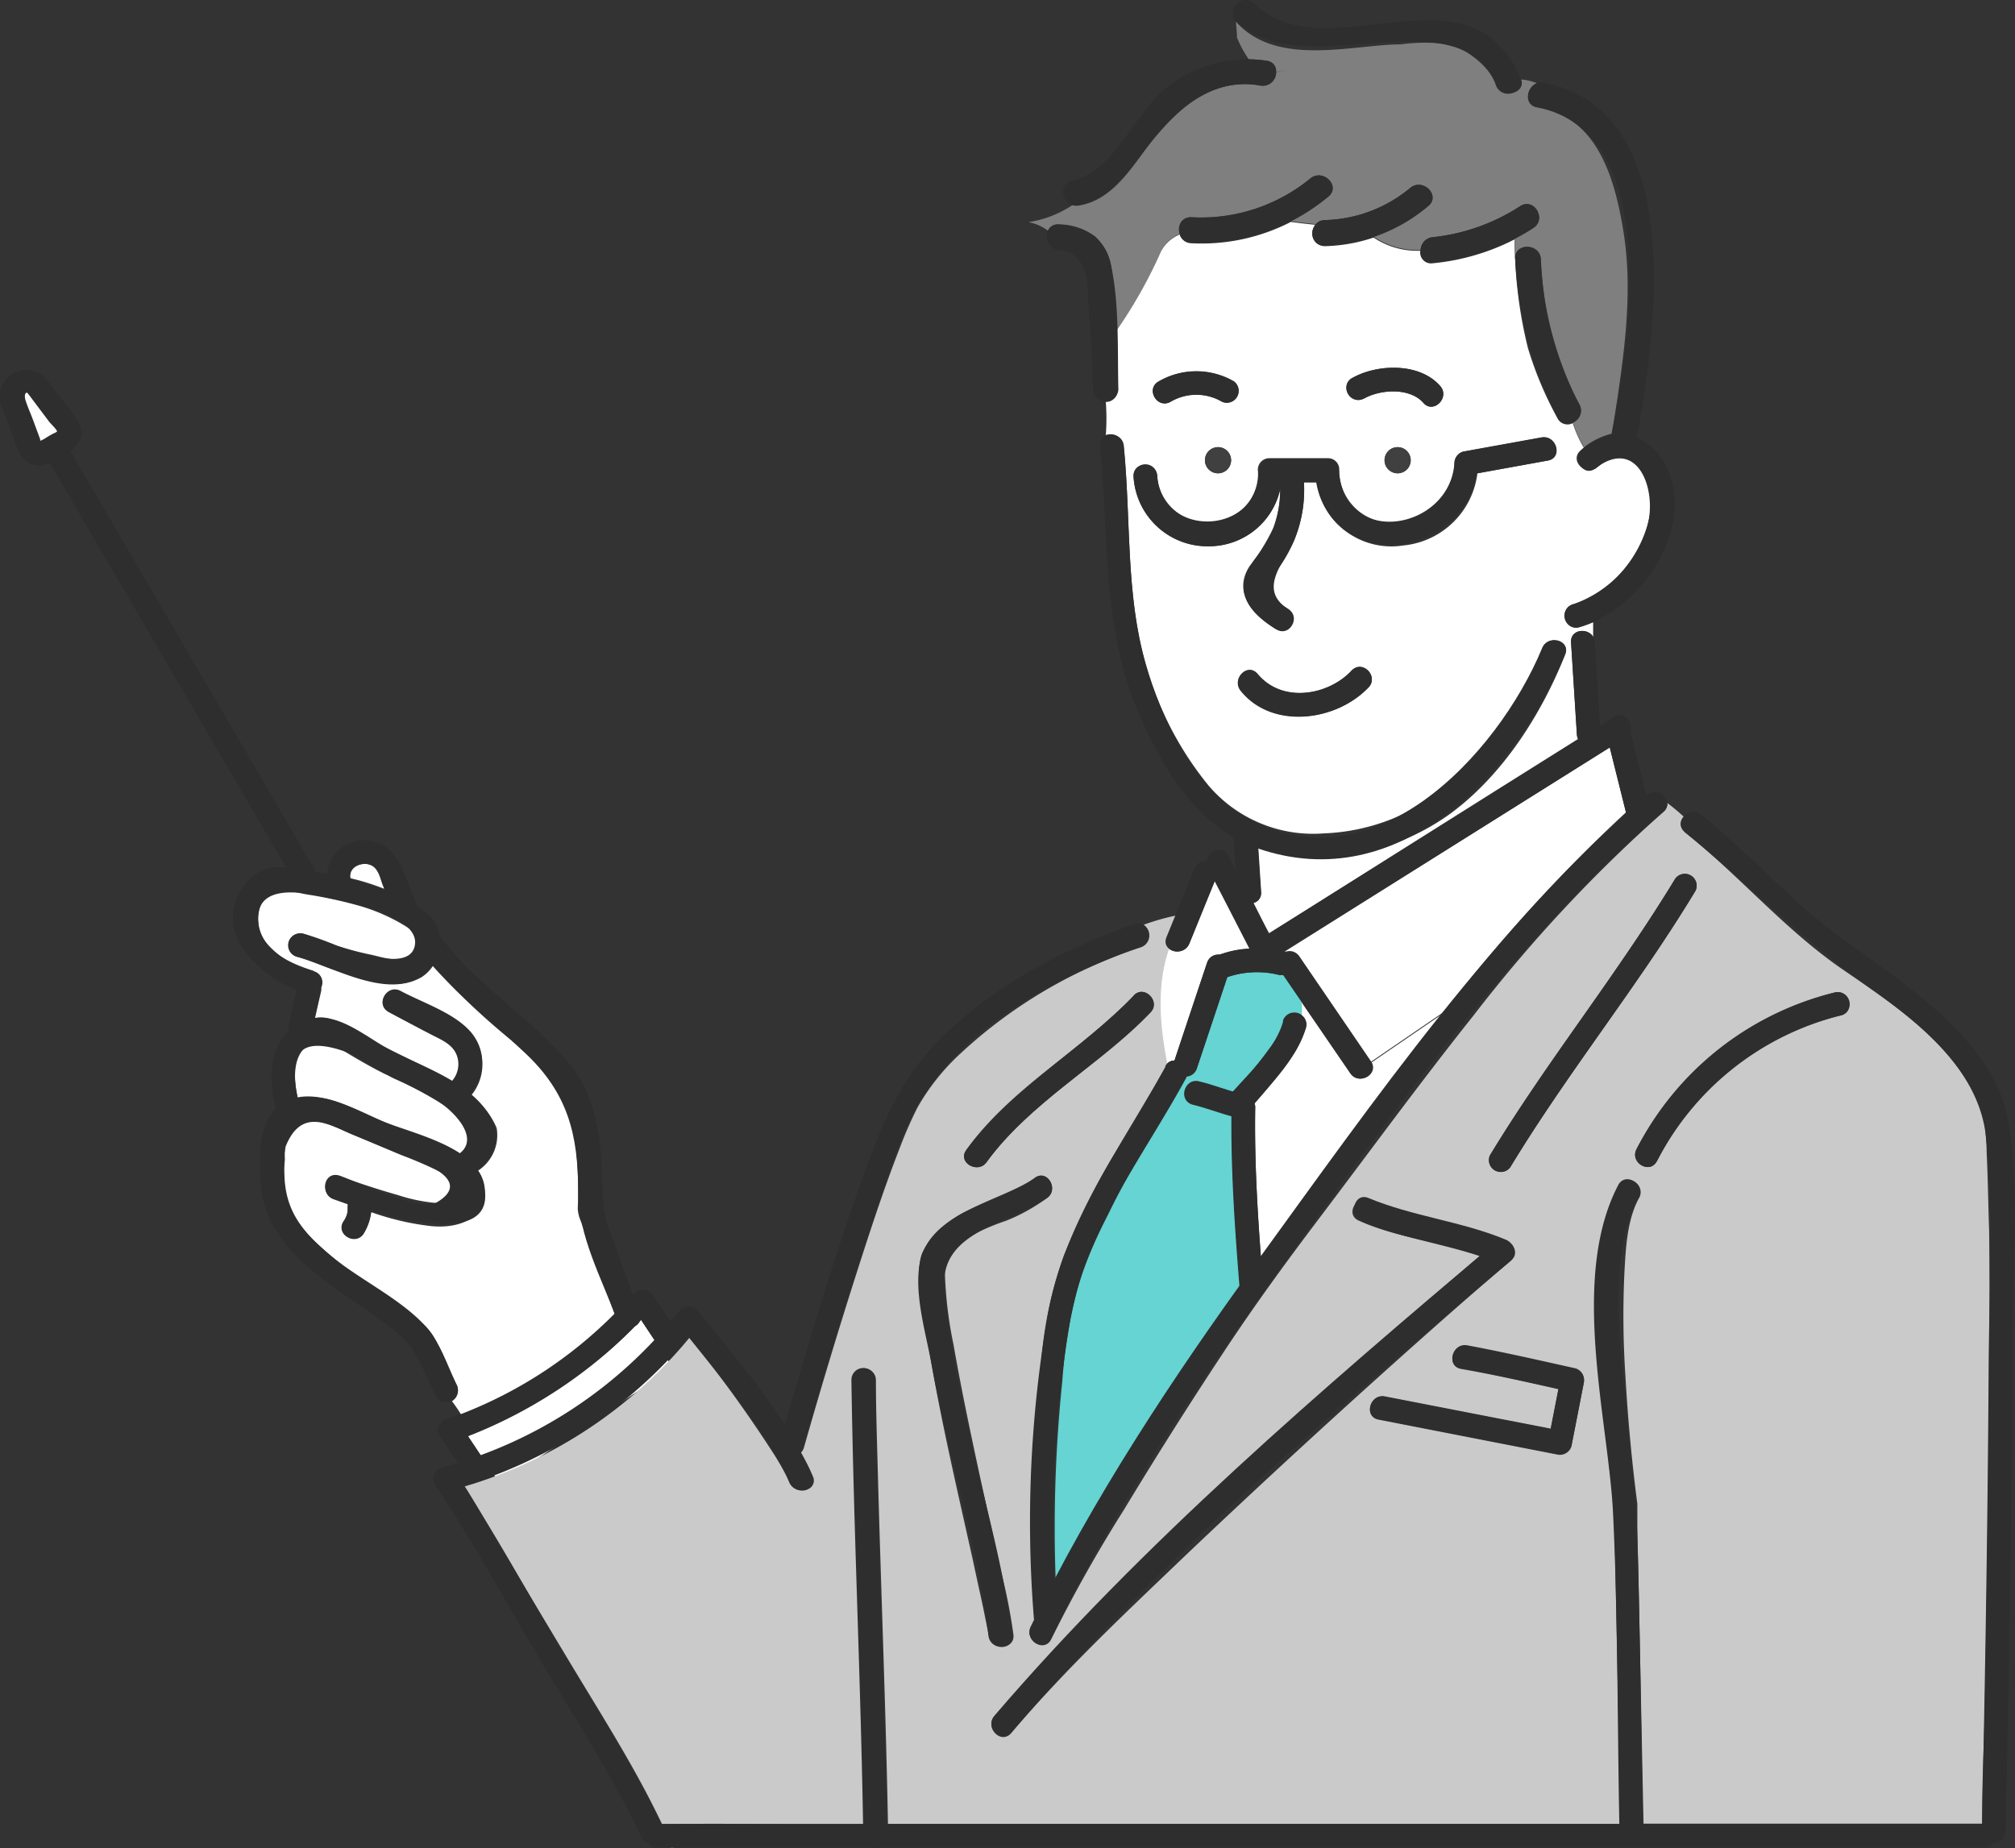 <svg xmlns="http://www.w3.org/2000/svg" viewBox="0 0 198.8 182.37"><rect x="0" y="0" width="198.8" height="182.37" fill="#333333" stroke="none"/><defs><style>.cls-1{fill:#fff;}.cls-2{fill:#2e2e2e;}.cls-3{fill:#7f7f7f;}.cls-4{fill:#65d4d2;}.cls-5{fill:#cacaca;}.cls-6{fill:#ffe12f;}.cls-7{fill:#404040;}</style></defs><g id="レイヤー_2" data-name="レイヤー 2"><g id="text"><path class="cls-1" d="M44.41,141.12,49,148l19-12.73-4.58-6.86A44.53,44.53,0,0,1,44.41,141.12Z"/><path class="cls-2" d="M43.4,141.71,48,148.58a1.18,1.18,0,0,0,1.6.42l19-12.73a1.18,1.18,0,0,0,.42-1.6l-4.58-6.86a1.18,1.18,0,0,0-1.84-.24A45.23,45.23,0,0,1,44.1,140c-1.41.5-.8,2.76.63,2.26a47.79,47.79,0,0,0,19.48-13L62.37,129,67,135.85l.42-1.6L48.41,147l1.6.42-4.58-6.86C44.59,139.28,42.56,140.45,43.4,141.71Z"/><path class="cls-3" d="M40.59,132.75c-.1-.21-.08-.11,0,0Z"/><path class="cls-3" d="M40.86,132.92a.57.57,0,0,1-.24-.13A.32.32,0,0,0,40.86,132.92Z"/><path class="cls-1" d="M44.33,109.4a37.66,37.66,0,0,0-6.44-3.47c-1.22-.61-2.4-1.29-3.58-2-.87-.51-2-1.44-3.07-1.17-2.47.65-2.33,3.68-1.85,5.63a6.6,6.6,0,0,1,2.09-.09c1.95.22,3.88,1.35,5.67,2.1l5.77,2.42A19,19,0,0,1,45.25,114c.69-.38,1.47-1.13,1.46-1.84C46.71,111.15,45,110,44.33,109.4Z"/><path class="cls-4" d="M126.6,96.19a1.25,1.25,0,0,1-.43,0,9,9,0,0,0-5.09.23c-1,3-2,6-3,9a1.14,1.14,0,0,1-1,.81.72.72,0,0,1-.1.22c-1.8,3.29-3.81,6.43-5.71,9.66-.72,1.25-1.37,2.54-2,3.84a52.11,52.11,0,0,0-2.54,5.72,48.76,48.76,0,0,0-1.92,10.59,140.1,140.1,0,0,0-.66,19.55c1.87-3.4,3.93-6.72,6-10q4.81-7.86,9.94-15.52c.74-1.11,1.5-2.2,2.26-3.28-.46-5.59-.86-11.24-.8-16.85-1.29-.35-2.54-.83-3.84-1.15-1.46-.35-.84-2.61.63-2.25,1.15.27,2.26.68,3.39,1a50.76,50.76,0,0,0,3.47-4.26,8.74,8.74,0,0,0,1.46-2.7,1.14,1.14,0,0,1,1.82-.59,6.84,6.84,0,0,0,0-1.28Z"/><path class="cls-1" d="M133.23,105.9l-4.81-7a6.84,6.84,0,0,1,0,1.28,1.1,1.1,0,0,1,.44,1.22,10.42,10.42,0,0,1-1.7,3.25,53.06,53.06,0,0,1-3.38,4.23,1.09,1.09,0,0,1,.06.42c-.09,4.91.19,9.84.56,14.75,1.87-2.55,3.79-5.07,5.69-7.61,4.14-5.52,8.25-11.15,12.55-16.62l-7.31,5C136,106.05,134.05,107.1,133.23,105.9Z"/><path class="cls-1" d="M158.82,73.75l-2.74,1.72L137.67,87l-11,6.88.08,0,.17,0a1.16,1.16,0,0,1,1.28.49l7,10.26.08.12,7.31-5a154.55,154.55,0,0,1,17.8-19.57.65.65,0,0,1,0-.13Q159.61,76.91,158.82,73.75Z"/><path class="cls-1" d="M36.68,85.41c-.88-.49-2.37.09-2.14,1.23v0l.9.23a23.87,23.87,0,0,1,2.47.83c0-.11-.09-.23-.14-.34C37.51,86.71,37.37,85.79,36.68,85.41Z"/><path class="cls-3" d="M59.33,119.24c0-.07,0-.1,0,0Z"/><path class="cls-1" d="M57.31,120.51a3.53,3.53,0,0,1-.31-1.27,41.32,41.32,0,0,0-.43-8,9.66,9.66,0,0,0-1.92-4.39,40.89,40.89,0,0,0-4.27-4.26,72.26,72.26,0,0,1-7.68-7.27,3.74,3.74,0,0,1-1.13,1.11,5,5,0,0,1-4,.39c-1.4-.28-2.81-.59-4.19-1s-2.66-1.06-4.07-1.42A1.17,1.17,0,0,1,30,92.14a30.65,30.65,0,0,1,3.25,1.17,31.12,31.12,0,0,0,3.41.9c1.49.34,4.15,1.26,4.45-1.08.14-1.1-.33-1.26-1.22-1.82a18.38,18.38,0,0,0-4.67-2,42.86,42.86,0,0,0-4.91-1.05c-1.54-.25-3.32-1.06-4.36.55a3.85,3.85,0,0,0,.55,4.47,8.56,8.56,0,0,0,4.47,2.56,1.13,1.13,0,0,1,.72,1.6,1.32,1.32,0,0,1,0,.34c-.21.9-.41,1.79-.61,2.68a3,3,0,0,1,1.23,0,12.11,12.11,0,0,1,3.48,1.66c2.41,1.42,5,2.52,7.43,3.84.47.25.92.52,1.36.8a2.42,2.42,0,0,0,.59-2.44c-.4-1.28-1.65-1.72-2.74-2.3-1.36-.72-2.72-1.43-4.08-2.16s-.14-2.73,1.19-2l1.79.95c1.52.81,3.39,1.48,4.68,2.64a4.8,4.8,0,0,1,.42,6.7A7.13,7.13,0,0,1,49,111.3a4.17,4.17,0,0,1-1.84,4.21,3.33,3.33,0,0,1,.56,2.86c-.56,2.32-3.12,2.81-5.17,2.61a26.3,26.3,0,0,1-5.93-1.38,4.92,4.92,0,0,1-.71,2.07c-.8,1.27-2.83.09-2-1.18a2.31,2.31,0,0,0,.41-1v-.06a.2.2,0,0,0,0,0,2.28,2.28,0,0,0,0-.26l0-.34-1.41-.5c-1.41-.5-.8-2.76.63-2.26,1.87.66,3.75,1.29,5.67,1.83a16.84,16.84,0,0,0,3.65.78c.7,0,1.92.12,2.4-.54s0-1.3-.54-1.75a.78.78,0,0,1-.33-.24l-.47-.28a44.09,44.09,0,0,0-4.4-1.93l-4.7-2c-1.5-.64-5.26-2.64-6.34-.36a7.38,7.38,0,0,0-.37,2.81,14.64,14.64,0,0,0,.08,3.5c.46,2.4,2.23,4.08,4,5.62,3,2.6,6.31,4.88,9.57,7.17A5.08,5.08,0,0,1,43.28,133l1.78,3.67a1.21,1.21,0,0,1-.47,1.58c.32.42.61.85.88,1.28a43.24,43.24,0,0,0,15.16-9.91c-.7-1.94-1.41-3.87-2.12-5.81Z"/><path class="cls-3" d="M151.66,10.59c-1.36-.21-1.07-2,0-2.37a5.1,5.1,0,0,0-1.64-.38,1.26,1.26,0,0,1-2.45.54c-.5-1.74-2.85-3.51-4.54-4a18,18,0,0,0-4.87,0c-1.05,0-2.09.11-3.13.21-4.31.42-9.85,1.2-13.08-2.44l0,0c0,.44.09,1,.09,1.55a10.8,10.8,0,0,0,1.17,2.16A11.71,11.71,0,0,1,125,6a1.06,1.06,0,0,1,.9,1.11A4.62,4.62,0,0,1,127,6.94a4.62,4.62,0,0,0-1.09.19,1.32,1.32,0,0,1-1.57,1.32c-4.19-.84-7.91,1.91-10.36,5-2,2.54-4,6.28-7.51,6.82a1.34,1.34,0,0,1-.64-.05,10.75,10.75,0,0,1-4.37,1.7,4.63,4.63,0,0,1,1.93.84,1.06,1.06,0,0,1,1.09-.62,6,6,0,0,1,3.58,1.2,5.31,5.31,0,0,1,1.65,4.07c.12,1.81.25,3.62.36,5.43a46.88,46.88,0,0,0,4.51-8.11,3.66,3.66,0,0,1,1.84-1.65,1.18,1.18,0,0,1,1.14-1.65,16.86,16.86,0,0,0,11.74-3.83c1.24-1,3,.74,1.78,1.78a19.94,19.94,0,0,1-3.7,2.45c.81.1,1.63.21,2.45.28a1.19,1.19,0,0,1,.9-.4,13.58,13.58,0,0,0,8.43-3.18c1.23-1,3,.73,1.78,1.78a16.55,16.55,0,0,1-5.39,3.06,7.72,7.72,0,0,0,4.61,1.3,1.31,1.31,0,0,1,1.2-1.27A19.51,19.51,0,0,0,150,20.33c1.36-.88,2.62,1.3,1.27,2.17a19.58,19.58,0,0,1-1.82,1.06,16.68,16.68,0,0,0,.06,2h0c-.11-1.62,2.41-1.6,2.52,0a40.48,40.48,0,0,0,1.15,8.05,33,33,0,0,0,2.66,6.31,1.28,1.28,0,0,1-.65,1.78,11.86,11.86,0,0,0,1.1,2.44A6.93,6.93,0,0,1,159,42.79c.25-1.36.46-2.72.66-4.09.76-5.21,1.35-10.55.52-15.78S157.62,11.48,151.66,10.59Z"/><path class="cls-1" d="M157.73,46c.13.12.26.24.4.35-.14-.11-.27-.23-.4-.35l-.13.1c-1.15,1-2.81-.69-1.66-1.65l.33-.26a11.86,11.86,0,0,1-1.1-2.44,1.1,1.1,0,0,1-1.52-.51,35.34,35.34,0,0,1-2.91-6.92,44,44,0,0,1-1.25-8.7,16.68,16.68,0,0,1-.06-2,22.34,22.34,0,0,1-8.1,2.36,1.07,1.07,0,0,1-1.2-1.24,7.72,7.72,0,0,1-4.61-1.3,16.21,16.21,0,0,1-4.82.85,1.25,1.25,0,0,1-.9-2.11c-.82-.07-1.64-.18-2.45-.28A19.21,19.21,0,0,1,117.53,24a1.21,1.21,0,0,1-1.14-.86,3.66,3.66,0,0,0-1.84,1.65A46.88,46.88,0,0,1,110,32.85c.12,1.86.22,3.73.26,5.6a1.14,1.14,0,0,1-1.16,1.21,22.31,22.31,0,0,1,0,3.27,1.3,1.3,0,0,1,1.74,1c.72,6.63.27,13.43,1.77,20a33.2,33.2,0,0,0,6.66,13.62,13.57,13.57,0,0,0,11.31,4.68A20.21,20.21,0,0,0,143,77.37a36,36,0,0,0,9.17-13.43c.55-1.39,2.81-.78,2.26.62-2.32,5.87-6.12,11.84-11.24,15.65a22.72,22.72,0,0,1-13.84,4.38,16.44,16.44,0,0,1-5.21-1c.1,1.47.19,2.94.29,4.41a1,1,0,0,1-.76,1.08c.51,1,1,2,1.54,3l4-2.51L147.59,78l8.11-5.09a1.21,1.21,0,0,1-.12-.47L155,63.38c-.08-1.3,1.64-1.47,2.18-.54V61.4a11,11,0,0,1-1.36.48,1.17,1.17,0,0,1-.62-2.26c3.77-1,6.84-4.94,7.55-8.69a6.18,6.18,0,0,0-.91-4.64C160.7,44.61,159.19,44.79,157.73,46ZM133.4,37.3c2.48-1.41,6.69-1.54,8.69.79,1,1.14-.67,2.8-1.66,1.66-1.31-1.53-4.23-1.35-5.85-.43A1.17,1.17,0,0,1,133.4,37.3Zm4.49,9.4a1.29,1.29,0,0,1,0-2.58A1.29,1.29,0,0,1,137.89,46.7Zm-23.58-9.07a7.39,7.39,0,0,1,7.44,0,1.17,1.17,0,0,1-1.18,2,5,5,0,0,0-5.08,0C114.17,40.38,113,38.36,114.31,37.63Zm5.86,9.07a1.29,1.29,0,0,1,0-2.58A1.29,1.29,0,0,1,120.17,46.7ZM135,67.82c-3.11,3.36-9.52,4.22-12.61.33-.92-1.17.72-2.83,1.66-1.65,2.32,2.91,7,2.17,9.29-.34C134.41,65.05,136.06,66.71,135,67.82ZM152.7,45.44l-6.94,1.26a8.15,8.15,0,0,1-7.3,7.12,7.51,7.51,0,0,1-8.6-6.23h-1.21a13,13,0,0,1-1.58,7,13.13,13.13,0,0,1-1,1.58,4.54,4.54,0,0,0-1,1.42c-.3,1.16,1.24,2,2,2.48a1.17,1.17,0,0,1-1.18,2c-2.22-1.32-4.31-3.56-2.61-6.2a20,20,0,0,0,2.35-3.79,10.74,10.74,0,0,0,.66-3.75,7.14,7.14,0,0,1-7,5.55,7.29,7.29,0,0,1-7.46-6.9,1.17,1.17,0,0,1,2.34,0,4.93,4.93,0,0,0,5.12,4.56,4.82,4.82,0,0,0,4.83-4.75,1.81,1.81,0,0,1,0-.23,1.13,1.13,0,0,1,1.12-1.35H131a1.1,1.1,0,0,1,1.13,1.16.92.92,0,0,1,0,.29,5.17,5.17,0,0,0,6.29,4.79,5.78,5.78,0,0,0,5.08-5.77,1.19,1.19,0,0,1,.86-1.13l7.73-1.4C153.56,42.91,154.18,45.17,152.7,45.44Z"/><path class="cls-1" d="M117.34,93.1a1.3,1.3,0,0,1-2.06.46c-1.26,3.62-.93,7.56-.17,11.43a1,1,0,0,1,.76-.35q1.6-4.83,3.22-9.65a1.15,1.15,0,0,1,1.28-.8l0,0a8.61,8.61,0,0,1,2.9-.58c-1.15-2.23-2.29-4.46-3.44-6.68Z"/><path class="cls-5" d="M196,113.69c0-.82-.08-1.65-.16-2.48,0-.14-.08-.55,0-.17,0-.11,0-.22-.05-.33a11.92,11.92,0,0,0-1.37-3.49c-2.95-5.06-8-8.39-12.73-11.64-5.65-3.91-10.11-9.21-15.47-13.48a1,1,0,0,1-.08-1.5,20.88,20.88,0,0,0-1.64-1.37,1,1,0,0,1-.38.87,145.2,145.2,0,0,0-18.72,20.07c-5.27,6.61-10.26,13.45-15.36,20.19-3.22,4.26-6.34,8.54-9.28,13q-5.1,7.71-9.88,15.62a139.89,139.89,0,0,0-7.16,12.75c-.65,1.37-2.67.18-2-1.18.12-.25.24-.5.37-.75l0-.16a120.89,120.89,0,0,1-.21-12.19c.1-4.36.33-8.71.84-13a40,40,0,0,1,2.22-10.51,67.61,67.61,0,0,1,4.69-9.55c1.83-3,3.69-6,5.39-9.13a2.29,2.29,0,0,1,.16-.23c-.76-3.87-1.09-7.81.17-11.43a.93.93,0,0,1-.2-1.08l.9-2.19a22.29,22.29,0,0,0-3.23.92,1.24,1.24,0,0,1-.23,2.21,48,48,0,0,0-17.8,10.46,22.06,22.06,0,0,0-4.27,5.35,40.85,40.85,0,0,0-1.75,4c-1.56,4-2.9,8.1-4.21,12.19q-2.76,8.63-5.24,17.36a1.08,1.08,0,0,1-.31.52,16,16,0,0,1,1.19,2.33.92.92,0,0,1-.42,1.24,1.31,1.31,0,0,1-1.84-.62c.26.62-.24-.47-.33-.65-.49-.91-1-1.79-1.58-2.66a128.48,128.48,0,0,0-8-11,45.46,45.46,0,0,1-22.17,14.68c1.47,2.33,2.8,4.76,4.21,7.11l6,10c3.2,5.34,6.6,10.62,9.27,16.26,4-.14,8-.07,12,0l3.69,0h4.23c0-2.65-.11-5.31-.18-8-.31-11.95-.81-23.9-1-35.85a1.17,1.17,0,0,1,2.34,0c0,3,.11,6.09.19,9.14.31,11.55.78,23.11,1,34.67h72.28c-.07-3.56-.15-7.13-.22-10.69q-.17-7.83-.32-15.66l-.09-4.46a3.51,3.51,0,0,1,0-.49c0-.36-.1-.73-.15-1.1-.62-5-1.06-10-1.21-15a66.84,66.84,0,0,1,.19-9,16.56,16.56,0,0,1,1.68-6.67,1.17,1.17,0,0,1,2,1.18c-1.23,2.14-1.37,5-1.5,7.37a89.55,89.55,0,0,0,.09,10.23q.36,6.36,1.18,12.68c0,.14,0,.11,0,.06,0-.28,0-.1,0,0v.35c0,.43,0,.86,0,1.29,0,1.86.08,3.71.11,5.57q.25,12.15.5,24.29h33.43c-.07-3.89.18-7.82.25-11.7q.21-11.73.34-23.45c.09-7.74.15-15.48.08-23.22C196.16,119,196.13,116.32,196,113.69Zm-100.68-.21c4.42-6.17,11.39-9.82,16.55-15.26,1-1.09,2.69.57,1.66,1.66-5,5.27-11.91,8.81-16.18,14.78C96.48,115.88,94.45,114.71,95.33,113.48Zm2.18,47.83s0-.07,0-.12c0-.21-.07-.41-.11-.62-.11-.57-.23-1.14-.34-1.7-.35-1.65-.72-3.3-1.08-5-1.71-7.69-3.54-15.39-4.7-23.19-.31-2.08-1-4.85-.33-6.94a6.3,6.3,0,0,1,1.68-2.28,9.79,9.79,0,0,1,2.83-2c2.28-1.08,4.58-1.72,6.66-3.25,1.21-.89,2.38,1.14,1.18,2a18.12,18.12,0,0,1-4,2.23,24.46,24.46,0,0,0-3.3,1.38,7.65,7.65,0,0,0-2.78,2.64l0,0a1,1,0,0,1,0,.15c0,.18,0,.12,0,.06v0a2.64,2.64,0,0,1,0,.28,40.44,40.44,0,0,0,.87,7.75c.68,3.91,1.49,7.79,2.32,11.67.77,3.58,1.57,7.15,2.36,10.72a53,53,0,0,1,1.23,6.22c.14,1.51-2.2,1.49-2.34,0A.32.32,0,0,1,97.51,161.31Zm-4.25-36.76c0-.11.07-.12,0,0Zm0,.14v0S93.23,124.67,93.23,124.69ZM99.77,171c-1,1.16-2.63-.51-1.66-1.65,2.66-3.14,5.57-6.08,8.48-9,7.15-7.16,14.55-14.07,22-20.9,5.75-5.26,11.52-10.49,17.45-15.54-3.9-1.39-8.16-1.75-12-3.48-1.37-.62-.18-2.64,1.18-2,4.33,2,9.26,2.16,13.6,4.13a1.17,1.17,0,0,1,.24,1.84c-3.16,2.66-6.25,5.39-9.33,8.13q-11.35,10.11-22.37,20.56C111.37,158.83,105.18,164.6,99.77,171Zm56.48-34.5c-.4,2.06-.81,4.13-1.21,6.19a1.19,1.19,0,0,1-1.44.82L136,140.07c-1.48-.29-.85-2.55.63-2.26L153,141c.25-1.31.51-2.62.76-3.93-3.19-.72-6.39-1.44-9.62-2-1.48-.27-.85-2.53.63-2.26,3.57.66,7.12,1.48,10.67,2.27A1.2,1.2,0,0,1,156.25,136.48ZM149,115.18a1.17,1.17,0,0,1-2-1.18c5.65-9.4,12.64-17.92,18.29-27.31a1.17,1.17,0,0,1,2,1.19C161.65,97.27,154.66,105.79,149,115.18Zm32.62-15a27.62,27.62,0,0,0-18.15,14.38c-.68,1.34-2.7.16-2-1.19A29.93,29.93,0,0,1,181,97.93C182.47,97.58,183.09,99.84,181.63,100.19Z"/><path class="cls-1" d="M63.09,130.43a1,1,0,0,1-.39.4,45.89,45.89,0,0,1-16.48,10.89l1.24,1.86a43.12,43.12,0,0,0,17.09-11.33l-1.31-2Z"/><path class="cls-5" d="M66.22,182.37l.29-.06h-.34Z"/><path class="cls-6" d="M93.26,124.55c.07-.12,0-.11,0,0Z"/><path class="cls-6" d="M93.23,124.69s0,0,0,0Z"/><path class="cls-6" d="M93.22,124.83v0Z"/><path class="cls-1" d="M4.11,40.66a10.53,10.53,0,0,0-1.2-1.61c-.27-.23-.71-.32-.54.26L3.64,42.7a4.74,4.74,0,0,1,.3.79v0a10.79,10.79,0,0,1,1.5-.8l.16-.09a1.84,1.84,0,0,0-.27-.34Z"/><path class="cls-1" d="M4,43.6c0,.25.06.07,0,0Z"/><path class="cls-2" d="M161.39,43.76c1.9-10.24,5.36-32.72-9.06-35.6-1.58-.32-2.26,2.11-.67,2.43,12.56,2.5,9,23.64,7.31,32.5-.29,1.58,2.13,2.26,2.42.67Z"/><path class="cls-2" d="M125,6a12.63,12.63,0,0,0-9.91,2.66c-3.21,2.54-5.14,8.24-9.3,9.17-1.58.36-.91,2.78.67,2.43,2.69-.6,4.31-2.62,5.93-4.73,3-3.91,6.44-8,11.94-7.1,1.58.24,2.26-2.18.67-2.43Z"/><path class="cls-2" d="M104.45,24.67c3.28.25,2.78,4,3,6.5s.32,4.85.38,7.28a1.26,1.26,0,0,0,2.51,0c-.1-3.94.11-8.62-.77-12.46-.59-2.59-2.59-3.65-5.08-3.84-1.62-.12-1.61,2.39,0,2.52Z"/><path class="cls-2" d="M129.27,17.61a17.11,17.11,0,0,1-11.74,3.83c-1.62-.07-1.62,2.45,0,2.51a19.81,19.81,0,0,0,13.52-4.56c1.26-1-.53-2.79-1.78-1.78Z"/><path class="cls-2" d="M150,7.71c-5-11.84-19.1-.44-26.26-7.35C122.6-.77,120.82,1,122,2.14c6.55,6.32,21.81-2.81,25.62,6.24.62,1.47,3.05.82,2.42-.67Z"/><path class="cls-2" d="M139.13,18.54a13.78,13.78,0,0,1-8.43,3.18c-1.62.05-1.62,2.56,0,2.51a16.52,16.52,0,0,0,10.21-3.91c1.24-1-.55-2.81-1.78-1.78Z"/><path class="cls-2" d="M150,20.33a19.76,19.76,0,0,1-8.65,3.08c-1.6.16-1.61,2.68,0,2.51a22.42,22.42,0,0,0,9.92-3.42c1.36-.86.1-3-1.27-2.17Z"/><path class="cls-2" d="M149.49,25.56a38.27,38.27,0,0,0,4.16,15.63c.74,1.44,2.91.17,2.17-1.27A34.78,34.78,0,0,1,152,25.56c-.11-1.6-2.63-1.61-2.52,0Z"/><path class="cls-6" d="M93.26,124.55c.07-.12,0-.11,0,0Z"/><path class="cls-6" d="M93.23,124.69s0,0,0,0Z"/><path class="cls-6" d="M93.22,124.83v0Z"/><path class="cls-2" d="M157.36,46.24c4.24-3.27,6.15,2.14,5.17,5.64a11.61,11.61,0,0,1-7.32,7.74c-1.44.43-.83,2.7.62,2.26,5.13-1.56,9.71-7.22,9.38-12.73-.3-5-4.71-8.27-9-4.94-1.18.91,0,2.95,1.18,2Z"/><path class="cls-7" d="M137.89,44.12a1.29,1.29,0,0,0,0,2.58A1.29,1.29,0,0,0,137.89,44.12Z"/><path class="cls-7" d="M120.17,44.12a1.29,1.29,0,0,0,0,2.58A1.29,1.29,0,0,0,120.17,44.12Z"/><path class="cls-2" d="M126.3,47.45a11.05,11.05,0,0,1-1.27,6c-.66,1.19-1.81,2.15-2.18,3.48-.68,2.41,1.21,4,3.07,5.17,1.29.8,2.46-1.22,1.18-2-3.16-2-.23-4.78.62-6.88a13.16,13.16,0,0,0,.92-5.75c-.07-1.5-2.42-1.51-2.34,0Z"/><path class="cls-2" d="M122.43,68.15c3.22,3.85,9.38,3,12.61-.33,1-1.09-.61-2.75-1.66-1.66-2.4,2.51-6.88,3.22-9.29.34-1-1.16-2.62.5-1.66,1.65Z"/><path class="cls-2" d="M108.53,44c.87,8.92.18,18.05,3.84,26.44,2.37,5.44,5.81,11.23,11.72,13.27,14,4.82,25.45-7.47,30.31-19.12.58-1.39-1.69-2-2.26-.62-4.41,10.58-16.85,23.92-29.49,16.53-4.89-2.86-8.12-9.75-9.61-15-2-6.94-1.47-14.38-2.16-21.51-.15-1.49-2.49-1.5-2.35,0Z"/><path class="cls-2" d="M126.07,94.31l34.3-21.54c1.27-.8.1-2.82-1.18-2l-34.3,21.53c-1.28.8-.1,2.83,1.18,2Z"/><path class="cls-2" d="M126.22,95.64l7,10.26c.84,1.24,2.87.07,2-1.18l-7-10.26c-.84-1.24-2.88-.07-2,1.18Z"/><path class="cls-2" d="M158.65,73.08l1.75,7a1.17,1.17,0,0,0,2.26-.63l-1.75-7a1.17,1.17,0,0,0-2.26.63Z"/><path class="cls-2" d="M119.09,95l-3.25,9.76c-.48,1.43,1.78,2,2.25.62l3.26-9.76c.48-1.44-1.78-2-2.26-.62Z"/><path class="cls-2" d="M126.6,100.74c-.69,2.63-3.23,5-5,7-1,1.13.66,2.79,1.66,1.65,2-2.28,4.76-5,5.56-8a1.17,1.17,0,0,0-2.26-.63Z"/><path class="cls-2" d="M121,96.43a9,9,0,0,1,5.14-.25c1.47.3,2.1-2,.62-2.26a11.26,11.26,0,0,0-6.38.25c-1.38.55-.78,2.82.62,2.26Z"/><path class="cls-2" d="M117.65,108.94c1.44.35,2.82.91,4.26,1.26s2.09-1.91.62-2.26-2.81-.91-4.25-1.25-2.09,1.9-.63,2.25Z"/><path class="cls-2" d="M119.21,85.62l4.25,8.27c.69,1.34,2.72.15,2-1.19l-4.26-8.26c-.69-1.34-2.71-.16-2,1.18Z"/><path class="cls-2" d="M121.5,109.27c-.09,5.94.32,11.91.8,17.82.13,1.5,2.47,1.51,2.35,0-.49-5.91-.9-11.88-.81-17.82a1.17,1.17,0,0,0-2.34,0Z"/><path class="cls-2" d="M162.45,78.45c-15,13-26.84,30.05-38.47,46.06-8.19,11.27-16.26,23.46-22.3,36-.65,1.36,1.37,2.54,2,1.18,5.92-12.34,13.84-24.21,21.79-35.34C137,110.24,149,93.16,164.11,80.1c1.14-1-.52-2.64-1.66-1.65Z"/><path class="cls-2" d="M134.38,120.54c4.39,1.83,9.2,2.3,13.6,4.13l-.52-2c-17.08,14.44-34.78,29.6-49.35,46.62-1,1.14.67,2.8,1.66,1.65,14.57-17,32.27-32.17,49.35-46.61.75-.64.21-1.66-.52-2-4.39-1.83-9.21-2.3-13.6-4.13-1.39-.57-2,1.69-.62,2.26Z"/><path class="cls-2" d="M115,105.22c-4.32,7.82-9.88,15.24-11.57,24.2A119.48,119.48,0,0,0,102,159.64c.11,1.5,2.45,1.51,2.35,0a116.89,116.89,0,0,1,1.27-29.6c1.66-8.76,7.11-16,11.33-23.64.73-1.32-1.29-2.5-2-1.18Z"/><path class="cls-2" d="M111.88,98.22c-5.23,5.4-12,9.16-16.55,15.26-.89,1.21,1.14,2.38,2,1.18,4.37-5.9,11.11-9.55,16.18-14.78,1-1.08-.61-2.74-1.66-1.66Z"/><path class="cls-2" d="M102.1,116.23c-3.44,2.34-10.13,3.33-11.28,8.09-.75,3.08.56,7.34,1.1,10.35,1.6,8.88,4.56,17.76,5.6,26.72.17,1.48,2.51,1.5,2.34,0C99,154.23,96.79,147.1,95.34,140a99,99,0,0,1-2.18-12.92c-.4-5.64,6.32-6.27,10.12-8.86,1.24-.84.07-2.87-1.18-2Z"/><path class="cls-2" d="M162.1,180.24c-.21-10.08-.28-20.18-.62-30.26-.11-3.08-.64-6.39-.93-9.77-.54-6.56-2.09-16,1.1-22.09.7-1.33-1.32-2.52-2-1.18-4.81,9.2-.95,23.3-.51,32.31.5,10.3.42,20.67.63,31a1.18,1.18,0,0,0,2.35,0Z"/><path class="cls-2" d="M165.28,86.69c-5.7,9.36-12.59,18-18.29,27.31a1.17,1.17,0,0,0,2,1.18c5.7-9.36,12.59-17.94,18.29-27.3a1.17,1.17,0,0,0-2-1.19Z"/><path class="cls-2" d="M166.21,82.1c6.26,5.1,11.76,10.76,18.37,15.44,5,3.53,10.64,8.14,11.35,14.58.81,7.46.31,15.25.27,22.73-.09,15.28-.34,30.55-.67,45.82a1.17,1.17,0,0,0,2.34,0c.35-16.26.63-32.52.68-48.78,0-6.92.77-14.53-.44-21.38-1-5.65-5.8-10-10.11-13.34-3.49-2.7-7.19-5-10.48-8s-6.27-6-9.65-8.76c-1.16-1-2.83.7-1.66,1.65Z"/><path class="cls-2" d="M163.48,114.57a28,28,0,0,1,18.15-14.38,1.17,1.17,0,0,0-.63-2.26,30.42,30.42,0,0,0-19.54,15.45c-.7,1.34,1.32,2.52,2,1.19Z"/><path class="cls-2" d="M117.84,85.72l-2.76,6.76c-.56,1.4,1.7,2,2.26.62l2.76-6.76c.57-1.39-1.7-2-2.26-.62Z"/><path class="cls-2" d="M121.67,82.13l.38,5.91c.1,1.49,2.44,1.5,2.35,0L124,82.13c-.09-1.5-2.44-1.51-2.34,0Z"/><path class="cls-2" d="M155,63.38l.57,9.09c.09,1.49,2.44,1.5,2.34,0l-.57-9.09c-.09-1.5-2.43-1.51-2.34,0Z"/><path class="cls-2" d="M124.18,46.82c-.32,6.06-9.59,6.23-10,.19-.08-1.5-2.43-1.51-2.34,0a7.31,7.31,0,0,0,7.46,6.9,7.23,7.23,0,0,0,7.18-7.09c.08-1.5-2.27-1.5-2.35,0Z"/><path class="cls-2" d="M125.33,47.59H131a1.18,1.18,0,0,0,0-2.35h-5.62a1.18,1.18,0,0,0,0,2.35Z"/><path class="cls-2" d="M152.08,43.18l-7.73,1.4a1.19,1.19,0,0,0-.86,1.13c-.46,6.53-10.68,8.37-11.37,1-.13-1.49-2.48-1.5-2.34,0,.95,10.29,15.38,8.69,16.05-1L145,46.84l7.73-1.4c1.48-.27.86-2.53-.62-2.26Z"/><path class="cls-2" d="M134.58,39.32c1.64-.91,4.51-1.09,5.85.43,1,1.13,2.65-.53,1.66-1.66-2.05-2.32-6.17-2.2-8.69-.79-1.32.73-.14,2.75,1.18,2Z"/><path class="cls-2" d="M115.49,39.65a5,5,0,0,1,5.08,0,1.17,1.17,0,0,0,1.18-2,7.41,7.41,0,0,0-7.44,0c-1.32.73-.14,2.75,1.18,2Z"/><path class="cls-2" d="M80.13,145.64c-2.52-6-7.35-11.37-11.36-16.4a1.19,1.19,0,0,0-1.66,0,44.48,44.48,0,0,1-23.5,15.55,1.17,1.17,0,0,0-.7,1.72c3.92,5.82,7.29,12.11,10.9,18.13,3.28,5.46,6.74,10.86,9.47,16.62.65,1.36,2.67.17,2-1.19-2.74-5.75-6.2-11.16-9.48-16.61-3.61-6-7-12.32-10.9-18.14l-.7,1.73A46.62,46.62,0,0,0,68.77,130.9H67.11c3.53,4.42,8.79,10.64,10.76,15.36.58,1.37,2.85.77,2.26-.62Z"/><path class="cls-2" d="M111.9,91.16c-7.09,2.54-14,6.14-19.33,11.56-3.57,3.64-5.34,7.68-7.06,12.39-3.24,8.87-5.94,18-8.52,27.05a1.17,1.17,0,0,0,2.26.63c2.21-7.8,4.56-15.57,7.17-23.24,1.3-3.81,2.48-8,4.66-11.39,4.67-7.33,13.51-11.9,21.44-14.74,1.41-.5.8-2.77-.62-2.26Z"/><path class="cls-2" d="M84,136.15c.22,15,.94,30,1.17,45a1.17,1.17,0,0,0,2.34,0c-.23-15-.94-30-1.17-45a1.17,1.17,0,0,0-2.34,0Z"/><path class="cls-2" d="M144.13,135c3.58.67,7.13,1.48,10.68,2.27l-.82-1.44-1.21,6.19,1.44-.82-17.58-3.42c-1.48-.29-2.11,2-.63,2.26l17.59,3.42a1.19,1.19,0,0,0,1.44-.82l1.21-6.19a1.2,1.2,0,0,0-.82-1.44c-3.55-.79-7.1-1.6-10.67-2.27-1.48-.27-2.11,2-.63,2.26Z"/><path class="cls-2" d="M30.94,95.79c-2.11-.66-5-1.87-5.42-4.41-.74-4.74,5.22-3.14,7-2.76,2,.42,9.08,1.81,8.39,4.75-.74,3.19-9-.7-11-1.23a1.17,1.17,0,0,0-.63,2.26c3.3.9,8.1,3.76,11.55,2.35a4.14,4.14,0,0,0,2.53-3.64c.13-2.11-1-3-2.73-4A28.5,28.5,0,0,0,30.9,86c-2.55-.45-4.95-1.11-6.74,1.28-3.67,4.88,1.9,9.48,6.16,10.82,1.44.45,2.06-1.81.62-2.26Z"/><path class="cls-2" d="M41.1,89.23c-1.11-2.35-1.6-6-4.77-6.31a3.64,3.64,0,0,0-4,4.35c.28,1.47,2.54.85,2.25-.63-.23-1.22,1.45-1.77,2.31-1.13.61.45.77,1.48,1,2.15.38.93.77,1.85,1.2,2.75.64,1.36,2.66.17,2-1.18Z"/><path class="cls-2" d="M41.5,93.74c2.89,3.92,6.79,6.81,10.3,10.14,4.22,4,5.23,8,5.25,13.71,0,4.37,2.32,8.54,3.81,12.62.52,1.41,2.78.8,2.26-.62l-2.88-7.89c-1-2.63-.72-4.2-.91-7.14-.23-3.46-.85-6.67-3-9.41-3.76-4.68-9.18-7.74-12.76-12.59-.88-1.2-2.92,0-2,1.18Z"/><path class="cls-2" d="M30.77,101.6l.87-3.87c.32-1.46-1.93-2.09-2.26-.62L28.51,101c-.33,1.46,1.93,2.09,2.26.62Z"/><path class="cls-2" d="M38.3,99.81l3.35,1.78c1.08.57,2.64,1.07,3.26,2.19a2.52,2.52,0,0,1-.78,3.29c-1.19.9,0,2.93,1.18,2,2.36-1.77,3.14-5.08,1-7.4-1.69-1.8-4.62-2.74-6.79-3.9-1.33-.71-2.52,1.31-1.19,2Z"/><path class="cls-2" d="M29.39,108.41c-.24-1.14-.77-4.07.61-4.9,1.06-.65,2.85-.16,3.88.19,1.71.56,3.39,1.93,5,2.72a41.15,41.15,0,0,1,4.33,2.23c1.84,1.19,4.64,4.21,1.35,5.6-1.38.59-.19,2.61,1.19,2,2.59-1.09,4.08-3.66,2.55-6.2-2-3.31-6.53-4.75-9.74-6.42-2.52-1.31-5.57-4.19-8.57-2.9-3.37,1.46-3.55,5.15-2.88,8.28.31,1.48,2.57.85,2.26-.62Z"/><path class="cls-2" d="M45.06,136.64c-.91-1.87-1.65-4.23-3.05-5.76-2.6-2.86-6.85-4.76-9.78-7.32-2.51-2.19-4.06-4.17-4.17-7.59a8.46,8.46,0,0,1,.12-2.84c1.59-4,4.43-2.08,6.57-1.19,1.64.67,3.28,1.36,4.91,2,.89.38,7.47,2.29,3.44,4.69-1.62,1-8-2.08-9.56-2.62s-2.05,1.77-.63,2.26c2,.71,17.21,6.24,14.68-1.88-1-3.31-7.1-4.62-9.76-5.73-2.85-1.2-7.36-3.94-10.38-1.49-2,1.61-1.87,5.18-1.74,7.43.23,3.71,2.13,6.18,4.86,8.57,2.94,2.57,6.6,4.44,9.41,7.09,1.09,1,2,3.42,3.06,5.52.66,1.35,2.68.17,2-1.19Z"/><path class="cls-2" d="M34.35,118.46l-.06.7a2.28,2.28,0,0,1,0,.26c0,.22.06-.25,0,.11a2.31,2.31,0,0,1-.41,1c-.81,1.27,1.22,2.45,2,1.18a6.77,6.77,0,0,0,.84-3.21,1.19,1.19,0,0,0-1.18-1.17,1.21,1.21,0,0,0-1.17,1.17Z"/><path class="cls-1" d="M3.75,38.24a1.45,1.45,0,0,0-2.51,1.38l1.69,4.49a1,1,0,0,0,1.45.54l1.93-1.06a1,1,0,0,0,.33-1.52Z"/><path class="cls-2" d="M4.58,37.41a2.64,2.64,0,0,0-3.9-.09,2.72,2.72,0,0,0-.44,3c.38,1,.78,2.07,1.17,3.11S2,45.28,2.94,45.72c1.22.58,2.29-.2,3.33-.77S8.36,43.43,7.91,42a8.19,8.19,0,0,0-1.48-2.17L4.76,37.65c-.89-1.19-2.93,0-2,1.18l2.09,2.78c.18.23.76.76.8,1,0-.12,0,0-.26.11s-.7.38-1,.57-.52.15-.28.45a2.6,2.6,0,0,1-.18-.49l-.74-2c-.23-.59-.49-1.18-.68-1.78-.13-.44-.05-1.06.47-.48C3.94,40.19,5.59,38.53,4.58,37.41Z"/><path class="cls-2" d="M4.47,44.93,29,86.9a1.17,1.17,0,0,0,2-1.19l-24.52-42a1.17,1.17,0,0,0-2,1.18Z"/><path class="cls-2" d="M64.76,182.31h131a1.18,1.18,0,0,0,0-2.35h-131a1.18,1.18,0,0,0,0,2.35Z"/></g></g></svg>